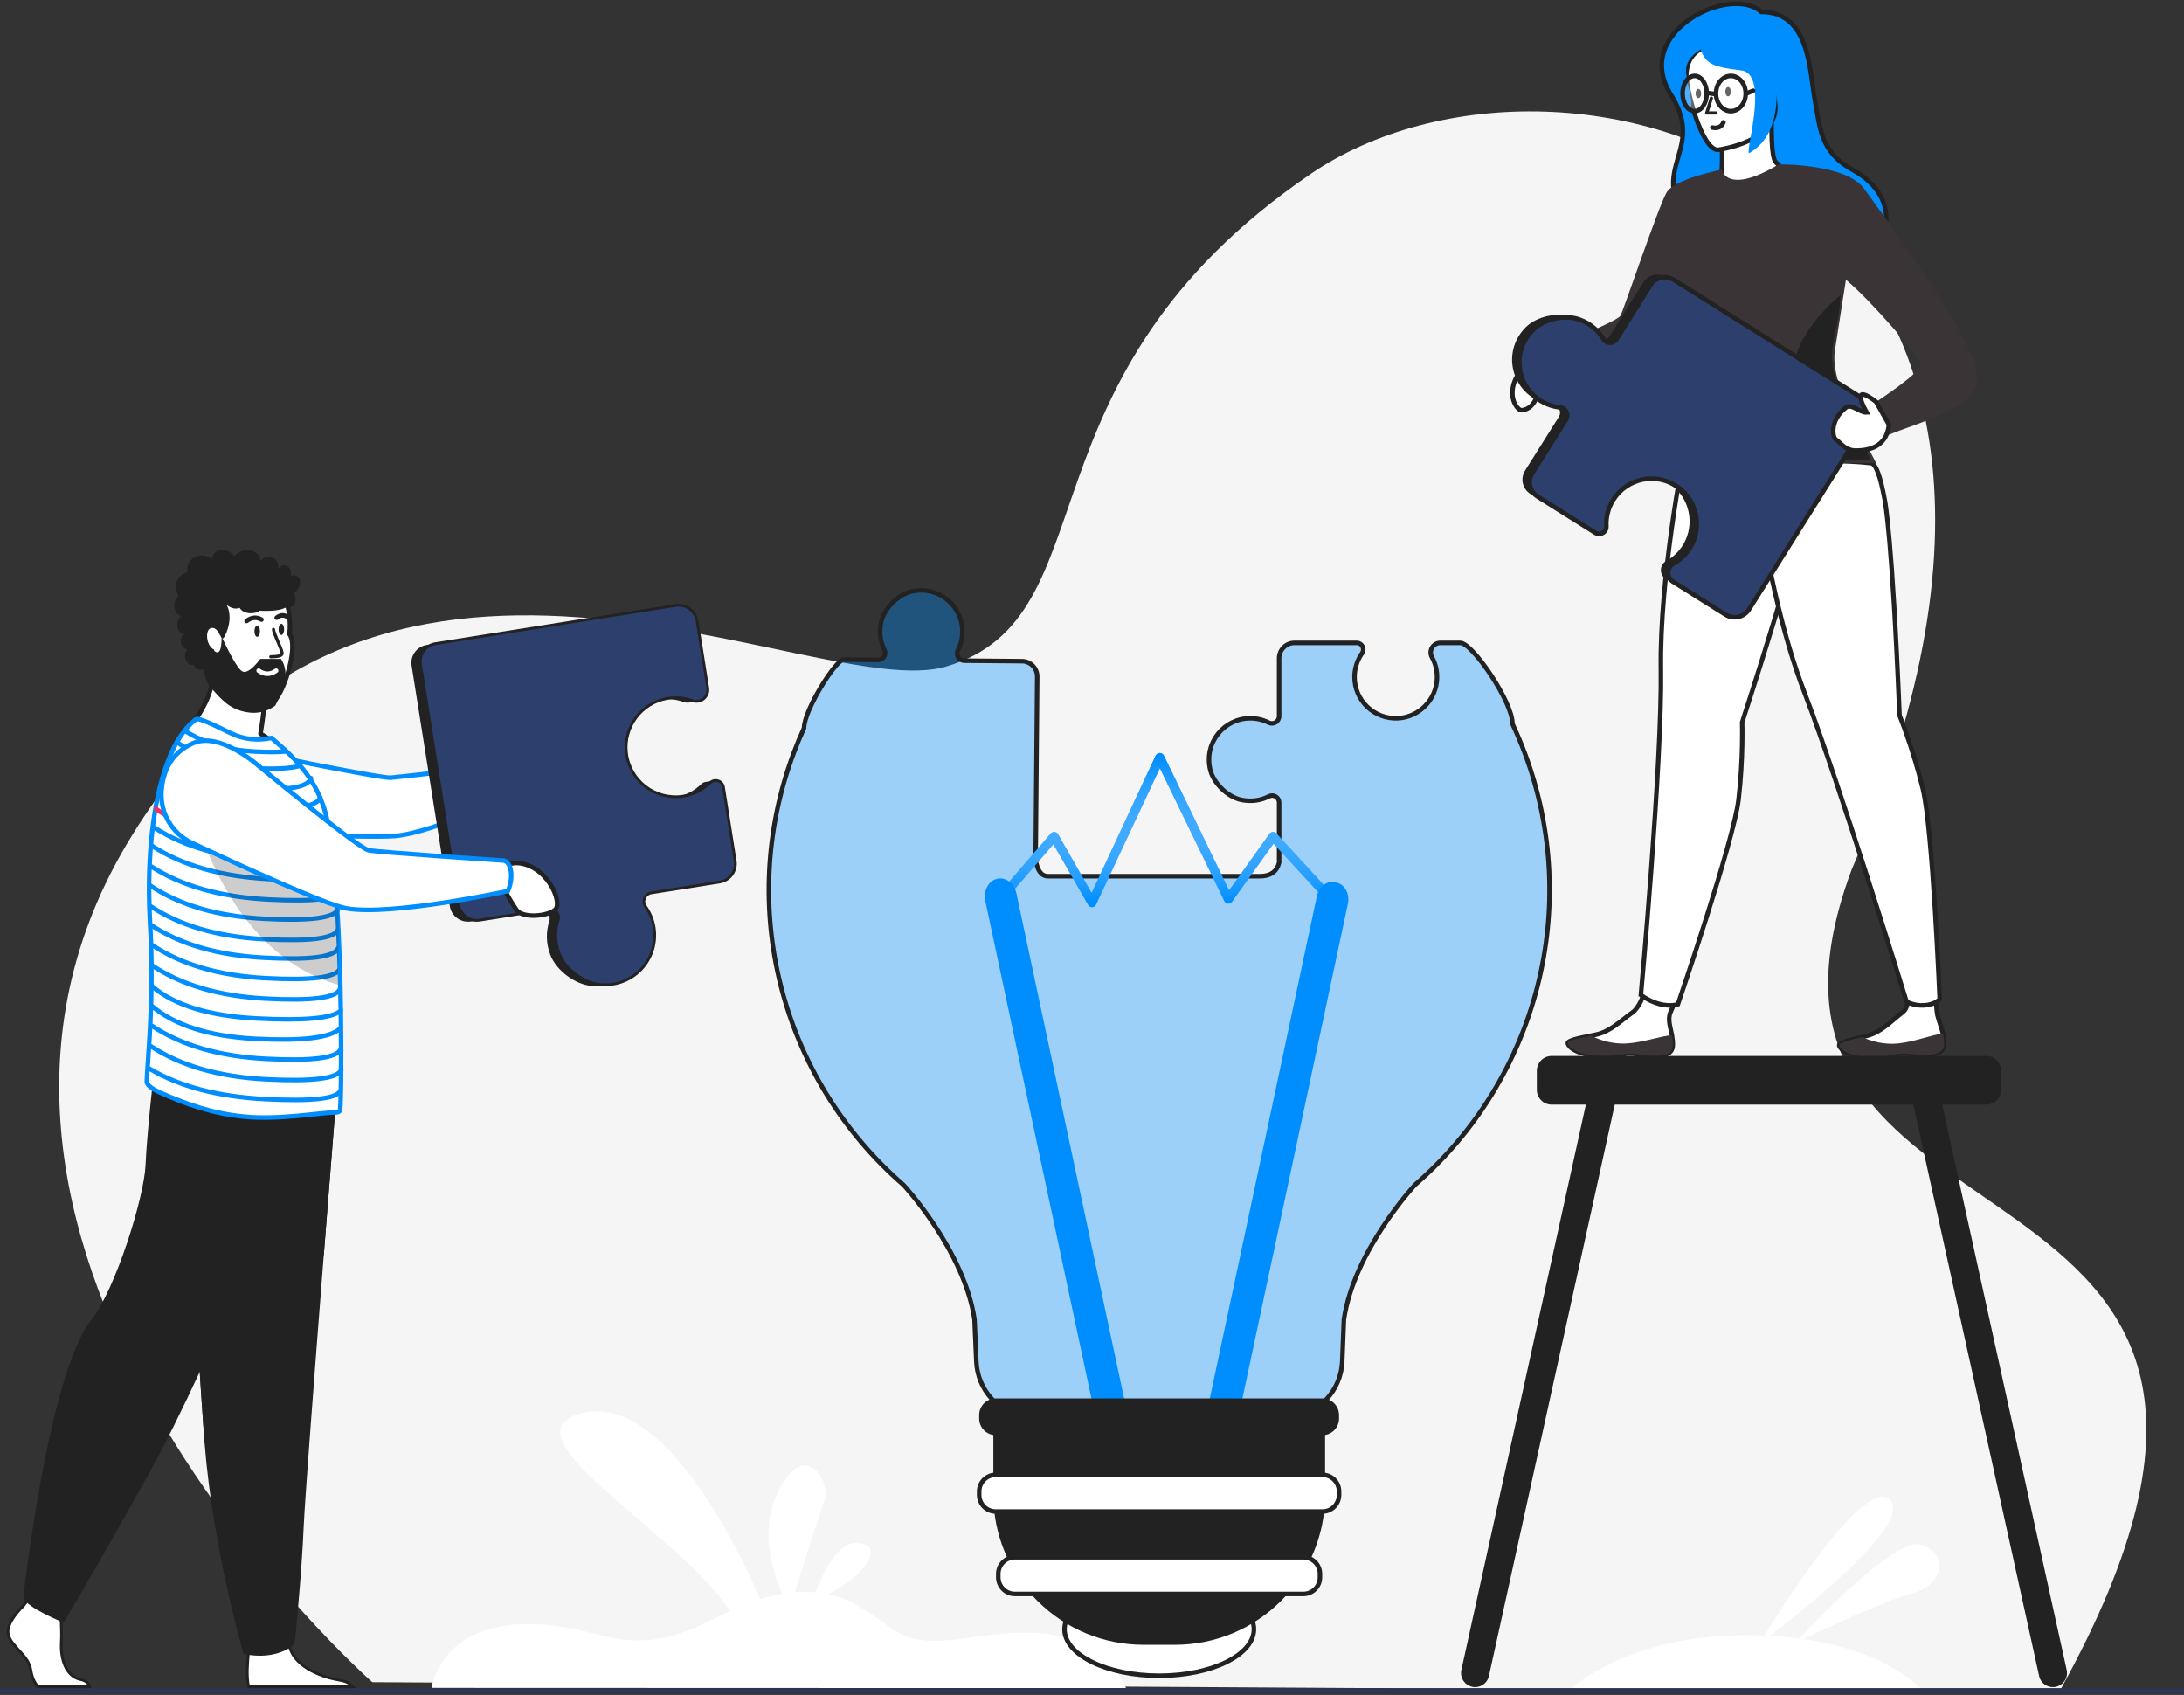 <svg xmlns="http://www.w3.org/2000/svg" width="674" height="523" viewBox="0 0 674 523" fill="none"><rect x="0" y="0" width="674" height="523" fill="#333333" stroke="none"/><path fill-rule="evenodd" clip-rule="evenodd" d="M114.892 519.058C114.892 519.058 -35.54 386.594 39.002 260.664C113.543 134.733 251.257 217.709 292.001 205.664C343.575 190.418 311.673 116.929 404.502 53.664C483.002 0.164 664.002 53.664 571.502 268.164C523.002 397.664 735.001 343.164 635.432 522.164L114.892 519.058Z" fill="#F5F5F5"></path><path fill-rule="evenodd" clip-rule="evenodd" d="M325.31 504.501C308.517 501.782 295.839 507.696 283.647 505.996C273.924 504.64 268.858 494.754 255.793 491.953C258.899 490.111 262.52 487.806 264.251 486.131C267.614 482.876 272.442 476.365 264.251 476.108C258.358 475.923 253.766 485.792 251.655 491.344C249.721 491.182 247.627 491.169 245.345 491.339C248.042 482.601 253.302 465.69 254.588 462.442C256.337 458.021 248.985 443.281 240.321 459.823C234.241 471.424 238.369 484.833 241.376 491.806C239.002 492.19 236.762 492.745 234.621 493.419C227.461 476.994 204.68 430.172 179.987 435.991C153.065 442.333 210.742 473.811 225.288 497.148C213.405 502.686 202.964 509.411 184.914 504.501C136.949 491.446 133.145 520.818 133.145 520.818L347.495 520.89C347.495 520.89 342.103 507.217 325.31 504.501Z" fill="white"></path><path fill-rule="evenodd" clip-rule="evenodd" d="M583.242 462.755C574.506 454.403 543.062 507.109 543.062 507.109C543.062 507.109 591.976 471.11 583.242 462.755Z" fill="white"></path><path fill-rule="evenodd" clip-rule="evenodd" d="M593.314 476.732C585.581 473.651 560.869 499.603 555.303 505.595C551.045 505.032 546.373 504.667 541.253 504.576C502.121 503.879 484.371 521.534 484.371 521.534L593.532 521.905C593.532 521.905 583.864 509.674 556.43 505.751C563.135 502.598 582.959 493.412 590.169 491.646C598.905 489.506 602.048 480.21 593.314 476.732Z" fill="white"></path><path fill-rule="evenodd" clip-rule="evenodd" d="M673.236 522.61H0.764C0.344 522.61 0 522.28 0 521.875V521.626C0 521.221 0.344 520.891 0.764 520.891H673.236C673.654 520.891 674 521.221 674 521.626V521.875C674 522.28 673.654 522.61 673.236 522.61Z" fill="#2E3552"></path><path d="M357.741 517.075C373.884 517.075 386.971 510.66 386.971 502.747C386.971 494.834 373.884 488.419 357.741 488.419C341.598 488.419 328.512 494.834 328.512 502.747C328.512 510.66 341.598 517.075 357.741 517.075Z" fill="white" stroke="#222222" stroke-width="1.4"></path><path fill-rule="evenodd" clip-rule="evenodd" d="M319.605 265.431C320.171 268.727 321.455 270.375 323.457 270.375C365.88 270.375 385.132 270.375 388.738 270.375C392.088 270.375 394.099 268.946 394.769 266.087C394.754 265.935 394.747 265.782 394.747 265.627V247.648C394.747 246.042 393.05 244.991 391.618 245.721C389.114 246.997 386.134 247.47 383.013 246.797C378.787 245.888 374.453 241.646 373.472 237.437C371.523 229.075 377.815 221.64 385.844 221.64C387.887 221.64 389.817 222.123 391.528 222.977C393.006 223.716 394.747 222.642 394.747 220.987V203.119C394.747 200.496 396.872 198.368 399.495 198.368H418.686C420.335 198.368 421.294 200.228 420.342 201.576C418.879 203.649 418.018 206.179 418.018 208.91C418.018 216.169 424.095 222.009 431.438 221.624C438.04 221.275 443.319 215.83 443.476 209.22C443.533 206.876 442.954 204.67 441.901 202.763C440.81 200.787 442.246 198.368 444.502 198.368C447.241 198.368 449.295 198.368 450.664 198.368C454.422 198.368 466.752 216.557 466.752 223.243C466.752 223.281 466.752 223.319 466.752 223.357C468.149 226.331 469.432 229.38 470.596 232.497C488.175 279.609 474.642 332.684 436.651 365.628C436.557 365.722 417.832 385.968 414.738 407.168L414.222 420.149C414.043 424.405 412.372 428.462 409.502 431.609C409.253 431.893 408.986 432.159 408.72 432.417H306.812C306.545 432.159 306.279 431.893 306.029 431.609C303.159 428.462 301.489 424.405 301.31 420.149L300.742 407.177C297.647 385.977 278.923 365.731 278.829 365.636C240.839 332.694 227.306 279.621 244.883 232.51C245.881 229.833 246.969 227.207 248.141 224.635C248.141 224.616 248.141 224.597 248.141 224.579C248.189 219.109 257.927 203.517 260.361 203.538C262.723 203.558 266.266 203.589 270.991 203.63C272.593 203.644 273.654 201.962 272.939 200.528C271.688 198.02 271.242 195.043 271.94 191.936C272.884 187.73 277.152 183.444 281.359 182.501C289.715 180.629 297.074 186.969 297.004 194.978C296.987 197.015 296.49 198.935 295.623 200.633C294.873 202.102 295.93 203.846 297.579 203.861L315.401 204.015C318.016 204.038 320.118 206.176 320.095 208.792L319.605 265.431Z" fill="#008EFF" fill-opacity="0.36" stroke="#222222" stroke-width="1.4"></path><path fill-rule="evenodd" clip-rule="evenodd" d="M362.587 507.533H352.899C340.607 507.533 328.819 502.65 320.127 493.959C311.436 485.267 306.553 473.479 306.553 461.187V432.362H408.934V461.187C408.934 486.783 388.184 507.533 362.587 507.533Z" fill="#222222"></path><path d="M409.701 276.383L392.883 258.106L379.082 277.439L357.923 233.752L337.003 278.522L325.317 258.106L308.644 277.439" stroke="#008EFF" stroke-width="2.8" stroke-linecap="round" stroke-linejoin="round"></path><path d="M409.701 276.383L392.883 258.106L379.082 277.439L357.923 233.752L337.003 278.522L325.317 258.106L308.644 277.439" stroke="url(#paint0_linear)" stroke-width="2.8" stroke-linecap="round" stroke-linejoin="round"></path><path d="M375.986 441.647L376.465 441.766C378.974 442.377 381.513 440.477 382.143 437.518L415.977 278.836C416.594 275.872 415.067 272.975 412.559 272.353L412.088 272.235C409.579 271.624 407.04 273.524 406.409 276.483L372.576 435.165C371.959 438.126 373.482 441.021 375.986 441.647Z" fill="#008EFF"></path><path d="M343.822 440.636C341.174 441.294 338.487 439.298 337.817 436.176L304.075 278.02C303.412 274.898 305.014 271.836 307.659 271.171C310.307 270.512 312.994 272.508 313.664 275.63L347.398 433.779C348.065 436.9 346.466 439.966 343.822 440.636Z" fill="#008EFF"></path><path d="M307.311 442.841H408.11C410.944 442.841 413.242 440.543 413.242 437.708V436.642C413.242 433.808 410.944 431.51 408.11 431.51H307.311C304.476 431.51 302.178 433.808 302.178 436.642V437.708C302.178 440.543 304.476 442.841 307.311 442.841Z" fill="#222222"></path><path d="M307.311 466.414H408.11C410.944 466.414 413.242 464.116 413.242 461.281V460.215C413.242 457.381 410.944 455.083 408.11 455.083H307.311C304.476 455.083 302.178 457.381 302.178 460.215V461.281C302.178 464.116 304.476 466.414 307.311 466.414Z" fill="white" stroke="#222222" stroke-width="1.4"></path><path d="M313.211 491.844H402.215C405.05 491.844 407.348 489.546 407.348 486.711V485.645C407.348 482.811 405.05 480.513 402.215 480.513H313.211C310.377 480.513 308.079 482.811 308.079 485.645V486.711C308.079 489.546 310.377 491.844 313.211 491.844Z" fill="white" stroke="#222222" stroke-width="1.4"></path><path fill-rule="evenodd" clip-rule="evenodd" d="M2.615 504.552C3.723 508.287 8.836 510.773 9.526 515.336C9.863 517.563 10.692 519.291 11.749 520.479H27.668C27.507 519.602 26.81 518.66 24.741 518.209C20.317 517.24 18.652 511.881 18.923 506.904C19.041 504.82 18.986 502.44 18.883 500.382C18.744 497.532 18.509 495.294 18.509 495.294L9.111 493.083L8.125 494.352L7.178 495.573C7.178 495.573 1.511 500.822 2.615 504.552Z" fill="white" stroke="#222222" stroke-width="0.84"></path><path fill-rule="evenodd" clip-rule="evenodd" d="M76.748 520.479H108.957C108.227 519.625 106.991 518.799 104.897 518.458C99.941 517.655 91.358 514.779 89.443 508.441C89.381 508.239 89.326 508.03 89.278 507.817C87.76 501.046 76.7 509.893 76.7 509.893C76.7 509.893 76.667 510.165 76.616 510.623C76.422 512.531 75.993 517.703 76.748 520.479Z" fill="white" stroke="#222222" stroke-width="0.84"></path><path fill-rule="evenodd" clip-rule="evenodd" d="M103.582 341.05C103.582 341.05 101.906 362.002 99.929 387.187C97.247 421.398 94.023 463.423 93.704 471.383C93.15 485.207 90.938 507.318 90.938 507.318C90.938 507.318 85.689 512.571 75.18 510.359C75.18 510.359 65.82 478.792 63.142 445.395C63.102 444.844 63.061 444.294 63.017 443.744C60.53 409.741 56.664 338.149 56.664 338.149L103.582 341.05Z" fill="#222222"></path><path fill-rule="evenodd" clip-rule="evenodd" d="M103.582 341.05C103.582 341.05 101.906 362.002 99.929 387.187L63.142 445.395C63.102 444.844 63.061 444.294 63.017 443.744C60.53 409.741 56.664 338.149 56.664 338.149L103.582 341.05Z" fill="#222222"></path><path fill-rule="evenodd" clip-rule="evenodd" d="M95.915 343.537C95.915 343.537 65.646 419.418 45.743 455.074C25.84 490.735 19.619 500.686 19.619 500.686C19.619 500.686 8.216 496.123 7.181 493.013C7.181 493.013 14.792 424.171 28.118 407.39C35.653 397.908 44.5 369.452 44.914 359.5C45.329 349.549 47.607 329.854 47.607 329.854L95.915 343.537Z" fill="#222222"></path><path fill-rule="evenodd" clip-rule="evenodd" d="M80.387 226.411C81.733 218.465 81.777 213.755 81.777 213.755L66.419 201.378C66.987 218.397 56.082 226.58 56.082 226.58C56.082 226.58 76.55 236.654 88.379 232.923C88.379 232.923 85.467 229.201 80.387 226.411Z" fill="white" stroke="#222222" stroke-width="1.4" stroke-linecap="round" stroke-linejoin="round"></path><path fill-rule="evenodd" clip-rule="evenodd" d="M64.021 204.522C62.187 192.324 58.431 184.528 70.829 181.94C83.223 179.352 86.778 181.855 88.381 185.777C88.868 186.969 89.907 191.618 89.313 195.654C92.459 199.707 86.924 215.503 84.282 216.352C81.641 217.2 65.855 216.72 64.021 204.522Z" fill="white" stroke="#222222" stroke-width="1.4"></path><path fill-rule="evenodd" clip-rule="evenodd" d="M68.4 196.499C71.199 202.41 73.218 205.894 74.458 206.95C75.698 208.007 77.66 206.792 80.345 203.306H86.722C87.872 205.095 88.31 207.106 88.036 209.337C87.761 211.569 86.74 214.358 84.97 217.704C82.341 219.669 79.361 220.348 76.032 219.742C71.037 218.832 68.55 216.209 64.85 211.903C63.218 210.004 62.274 205.438 62.828 203.901C63.53 201.953 65.72 201.825 65.72 200.445C67.506 202.353 68.4 201.037 68.4 196.499Z" fill="#222222"></path><path d="M79.824 206.95C81.623 208.21 83.421 208.21 85.219 206.95" stroke="white" stroke-width="1.4" stroke-linecap="round"></path><path d="M79.376 196.498C79.85 196.498 80.235 195.729 80.235 194.779C80.235 193.829 79.85 193.06 79.376 193.06C78.901 193.06 78.516 193.829 78.516 194.779C78.516 195.729 78.901 196.498 79.376 196.498Z" fill="#222222"></path><path d="M86.829 195.926C87.304 195.926 87.689 195.156 87.689 194.206C87.689 193.257 87.304 192.487 86.829 192.487C86.354 192.487 85.969 193.257 85.969 194.206C85.969 195.156 86.354 195.926 86.829 195.926Z" fill="#222222"></path><path fill-rule="evenodd" clip-rule="evenodd" d="M76.101 191.618C77.621 190.46 79.151 190.315 80.69 191.184L76.101 191.618Z" fill="white"></path><path d="M76.101 191.618C77.621 190.46 79.151 190.315 80.69 191.184" stroke="#222222" stroke-width="1.4" stroke-linecap="round"></path><path fill-rule="evenodd" clip-rule="evenodd" d="M85.395 190.614C86.39 189.815 87.386 189.675 88.381 190.194L85.395 190.614Z" fill="white"></path><path d="M85.395 190.614C86.39 189.815 87.386 189.675 88.381 190.194" stroke="#222222" stroke-width="1.4" stroke-linecap="round"></path><path fill-rule="evenodd" clip-rule="evenodd" d="M84.397 194.206C84.397 195.353 87.065 200.516 87.065 201.583C87.065 202.294 85.898 202.65 83.563 202.65" fill="white"></path><path d="M84.397 194.206C84.397 195.353 87.065 200.516 87.065 201.583C87.065 202.294 85.898 202.65 83.563 202.65" stroke="#222222" stroke-width="0.98" stroke-linecap="round" stroke-linejoin="round"></path><path fill-rule="evenodd" clip-rule="evenodd" d="M154.013 238.62L158.172 236.044C158.172 236.044 163.359 228.389 172.217 233.145C172.217 233.145 175.724 235.382 173.373 237.256C171.014 239.128 171.649 238.07 168.388 240.784C165.123 243.497 160.905 244.467 158.18 242.971L154.688 242.641L154.013 238.62Z" fill="#A16D3C"></path><path fill-rule="evenodd" clip-rule="evenodd" d="M158.947 239.422C157.876 236.07 157.366 235.774 157.366 235.774C157.366 235.774 123.73 239.749 120.558 239.983C117.388 240.218 73.346 231.144 73.346 231.144L52.552 256.395C52.552 256.395 113.863 258.707 121.885 257.955C135.145 256.713 159.193 244.368 159.193 244.368C159.193 244.368 159.791 242.054 158.947 239.422Z" fill="white" stroke="#008EFF" stroke-width="1.4"></path><path fill-rule="evenodd" clip-rule="evenodd" d="M131.647 199.016L205.78 187.242C208.933 186.741 211.893 188.891 212.395 192.043L215.677 212.706C215.828 213.663 215.584 216.352 215.584 216.352L212.912 216.75C212.761 216.783 212.606 216.807 212.45 216.819C211.966 216.858 211.462 216.798 210.958 216.616C208.5 215.726 205.777 215.455 203.009 215.963C195.205 217.394 189.744 224.676 190.576 232.566C191.501 241.342 199.564 247.443 208.167 246.077C211.405 245.563 214.242 244.068 216.423 241.942C216.845 241.53 217.356 241.313 217.869 241.26L220.666 240.84L224.148 266.045C224.641 269.154 222.521 272.074 219.411 272.568L198.235 275.931C196.274 276.242 195.328 278.506 196.483 280.12C197.817 281.986 198.75 284.183 199.135 286.603C200.647 296.12 193.021 304.977 182.746 304.24C177.572 303.87 171.729 299.531 169.853 294.694C168.469 291.123 168.469 287.5 169.51 284.293C170.107 282.459 168.542 280.646 166.638 280.949L145.33 284.333C142.222 284.827 139.302 282.708 138.809 279.601L127.023 205.386C126.541 202.35 128.61 199.498 131.647 199.016Z" fill="#222222"></path><path fill-rule="evenodd" clip-rule="evenodd" d="M172.594 294.28C171.21 290.708 171.207 287.086 172.248 283.879C172.845 282.045 171.282 280.233 169.376 280.535L148.068 283.919C144.96 284.413 142.042 282.294 141.549 279.187L129.762 204.971C129.28 201.936 131.351 199.084 134.386 198.602L208.52 186.828C211.672 186.327 214.632 188.477 215.133 191.629L218.415 212.292C218.84 214.965 216.243 217.123 213.696 216.202C211.24 215.312 208.516 215.042 205.747 215.549C197.943 216.98 192.485 224.262 193.315 232.152C194.239 240.928 202.303 247.029 210.908 245.663C214.143 245.149 216.98 243.654 219.163 241.528C220.58 240.147 222.964 240.933 223.274 242.888L226.886 265.631C227.379 268.74 225.259 271.66 222.152 272.154L200.973 275.517C199.015 275.828 198.066 278.092 199.222 279.706C200.557 281.572 201.491 283.768 201.874 286.189C203.386 295.705 195.76 304.563 185.484 303.826C180.31 303.456 174.467 299.116 172.594 294.28Z" fill="#2D3F6D" stroke="#222222" stroke-width="0.84"></path><path fill-rule="evenodd" clip-rule="evenodd" d="M45.299 333.732C45.24 335.035 47.925 336.465 49.092 336.99C57.873 340.926 66.049 343.662 75.289 344.55C86.249 345.676 99.201 343.211 103.643 343.27C104.12 343.27 104.53 343.093 104.886 342.796C105.183 342.558 105.422 329.171 105.183 312.292C105.183 311.64 105.183 310.927 105.125 310.275V310.041C105.106 308.282 105.081 306.496 105.04 304.693C104.93 299.76 104.747 294.695 104.53 289.662C104.211 282.243 103.771 274.951 103.159 268.491C102.52 261.744 101.713 255.9 100.683 251.756C98.313 242.22 92.862 235.939 87.888 231.319L83.802 227.709C79.716 228.537 75.388 228.299 71.067 226.168C66.386 223.858 61.292 221.369 60.466 221.962C54.15 226.682 49.899 237.397 47.72 251.015C46.546 258.344 45.974 266.512 46.007 275.041C46.018 278.312 46.121 281.632 46.308 284.984C47.364 302.969 46.282 318.563 45.662 327.626C45.482 330.232 45.339 332.305 45.299 333.732Z" fill="white" stroke="#008EFF" stroke-width="1.4"></path><path d="M46.212 329.82C55.455 335.278 67.279 338.385 81.687 339.14C96.094 339.895 103.855 339.058 104.968 336.63" stroke="#008EFF" stroke-width="1.4" stroke-linecap="round"></path><path d="M46.973 304.366C53.828 310.196 64.575 313.495 79.214 314.262C93.854 315.029 102.503 314.232 105.163 311.87" stroke="#008EFF" stroke-width="1.4" stroke-linecap="round"></path><path d="M46.422 279.603C55.507 285.631 67.148 289.028 81.347 289.796C95.545 290.563 103.199 289.592 104.309 286.883" stroke="#008EFF" stroke-width="1.4" stroke-linecap="round"></path><path d="M46.598 322.866C55.811 328.886 67.621 332.274 82.029 333.029C96.436 333.784 104.204 332.807 105.332 330.097" stroke="#008EFF" stroke-width="1.4" stroke-linecap="round"></path><path d="M46.993 297.943C56.077 303.971 67.718 307.369 81.917 308.136C96.115 308.903 103.769 307.932 104.879 305.224" stroke="#008EFF" stroke-width="1.4" stroke-linecap="round"></path><path d="M46.422 273.298C55.507 279.326 67.148 282.724 81.347 283.491C95.545 284.259 103.199 283.288 104.309 280.579" stroke="#008EFF" stroke-width="1.4" stroke-linecap="round"></path><path d="M46.93 316.57C56.051 322.586 67.745 325.967 82.012 326.715C96.28 327.463 103.973 326.481 105.092 323.771" stroke="#008EFF" stroke-width="1.4" stroke-linecap="round"></path><path d="M46.993 291.638C56.077 297.666 67.718 301.064 81.917 301.831C96.115 302.598 103.769 301.628 104.879 298.919" stroke="#008EFF" stroke-width="1.4" stroke-linecap="round"></path><path d="M46.644 267.349C56.01 273.377 68.013 276.774 82.652 277.542C97.291 278.309 105.183 277.338 106.327 274.629" stroke="#008EFF" stroke-width="1.4" stroke-linecap="round"></path><path d="M46.684 310.274C53.811 316.371 64.509 319.792 78.776 320.54C93.044 321.288 101.734 320.266 104.846 317.475" stroke="#008EFF" stroke-width="1.4" stroke-linecap="round"></path><path d="M46.422 285.333C55.507 291.362 67.148 294.759 81.347 295.527C95.545 296.294 103.199 295.323 104.309 292.614" stroke="#008EFF" stroke-width="1.4" stroke-linecap="round"></path><path d="M46.973 261.053C56.339 267.081 68.342 270.479 82.981 271.246C97.621 272.013 105.512 271.042 106.656 268.334" stroke="#008EFF" stroke-width="1.4" stroke-linecap="round"></path><path d="M47.547 255.321C56.913 261.349 68.916 264.747 83.555 265.514C98.194 266.282 106.086 265.311 107.23 262.602" stroke="#008EFF" stroke-width="1.4" stroke-linecap="round"></path><path d="M48.121 249.59C56.504 255.567 67.27 258.9 80.418 259.589C93.567 260.278 100.662 259.265 101.704 256.551" stroke="#ED3366" stroke-width="1.4" stroke-linecap="round"></path><path d="M50.98 239.424C58.441 245.352 68.046 248.624 79.796 249.24C91.545 249.856 97.894 248.804 98.84 246.085" stroke="#008EFF" stroke-width="1.4" stroke-linecap="round"></path><path d="M52.7 233.693C59.422 239.582 68.098 242.806 78.729 243.363C89.36 243.92 95.11 242.837 95.981 240.114" stroke="#008EFF" stroke-width="1.4" stroke-linecap="round"></path><path d="M54.555 228.909C60.993 233.835 69.051 236.551 78.728 237.058C84.965 237.385 89.522 237.148 92.399 236.345" stroke="#008EFF" stroke-width="1.4" stroke-linecap="round"></path><path d="M56.965 225.442C62.968 229.302 70.223 231.454 78.729 231.9C82.461 232.096 85.592 232.089 88.121 231.88" stroke="#008EFF" stroke-width="1.4" stroke-linecap="round"></path><path fill-rule="evenodd" clip-rule="evenodd" d="M104.306 303.869C104.199 298.936 104.898 283.719 104.306 277.259C103.692 276.932 87.184 261.233 86.656 261.053C74.986 257.074 60.01 250.649 60.01 250.649C60.01 250.649 69.909 294.023 104.306 303.869Z" fill="#242021" fill-opacity="0.225"></path><path fill-rule="evenodd" clip-rule="evenodd" d="M158.949 266.275C168.688 266.275 173.908 278.671 171.26 280.767C168.615 282.863 161.229 283.359 159.401 280.767C158.182 279.038 156.742 276.601 155.08 273.454L153.869 267.115L158.949 266.275Z" fill="white" stroke="#222222" stroke-width="1.4"></path><path fill-rule="evenodd" clip-rule="evenodd" d="M157.756 269.697C157.591 265.959 155.599 265.56 155.599 265.56C155.599 265.56 117.118 263.015 113.798 262.371C110.479 261.727 79.829 236.333 79.829 236.333C79.829 236.333 67.977 225.68 59.673 229.275C52.454 232.398 50.194 238.561 49.831 244.229C49.399 250.983 53.21 257.297 59.343 260.16C73.105 266.589 100.634 279.21 106.902 280.298C120.855 282.721 156.721 274.954 156.721 274.954C156.721 274.954 157.884 272.633 157.756 269.697Z" fill="white" stroke="#008EFF" stroke-width="1.4"></path><path fill-rule="evenodd" clip-rule="evenodd" d="M87.954 187.563C87.954 187.563 92.686 188.188 90.775 183.062C93.152 181.114 93.585 176.911 89.71 177.598C90.228 175.139 88.057 173.174 85.951 175.4C85.879 171.033 82.01 171.261 80.326 173.032C80.326 170.338 76.09 167.947 72.231 171.591C70.261 168.885 65.803 168.938 65.462 172.501C61.636 169.735 57.288 172.517 57.789 176.511C57.789 176.511 52.367 177.946 55.083 184.041C53.305 184.7 53.236 190.007 56.022 190.007C53.881 191.48 54.458 195.818 56.899 195.362C55.083 197.509 55.623 199.574 57.789 200.445C56.022 202.314 57.892 206.052 59.89 205.027C59.519 207.524 65.904 207.314 64.403 203.462C65.473 201.99 66.322 201.257 66.064 200.445C63.481 199.299 63.133 193.749 65.462 193.749C67.788 193.749 68.136 198.125 69.086 196.745C70.032 195.366 72.008 190.474 69.923 186.616C70.815 187.368 72.424 188.219 73.931 187.563C75.157 189.693 78.916 189.569 80.056 188.448C83.379 188.643 86.501 188.38 87.954 187.563Z" fill="#222222"></path><path fill-rule="evenodd" clip-rule="evenodd" d="M516.201 322.939C515.846 326.287 511.101 326.166 505.743 325.363C500.385 324.561 501.768 325.969 494.231 325.823C486.698 325.678 484.181 323.104 483.854 322.015C483.559 321.05 487.215 320.364 491.129 319.549C491.621 319.448 492.113 319.339 492.609 319.235C497.019 318.266 500.029 315.088 503.867 312.352C507.506 309.761 509.955 297.886 509.955 297.886L520.668 297.823C520.668 297.823 517.303 308.562 515.547 312.297C514.519 314.494 515.616 317.314 515.963 319.428C516.149 320.578 516.33 321.756 516.201 322.939Z" fill="white" stroke="#222222" stroke-width="1.4"></path><path fill-rule="evenodd" clip-rule="evenodd" d="M505.743 325.363C500.384 324.561 501.768 325.969 494.231 325.823C486.698 325.678 484.181 323.104 483.854 322.015C483.559 321.05 487.215 320.364 491.128 319.549L491.173 319.622C491.173 319.622 495.934 322.386 502.16 321.97C507.231 321.631 512.461 319.69 515.963 319.428C516.148 320.578 516.33 321.756 516.201 322.939C515.846 326.287 511.101 326.166 505.743 325.363Z" fill="#3B3436"></path><path fill-rule="evenodd" clip-rule="evenodd" d="M599.963 322.406C599.729 325.767 594.988 325.828 589.601 325.226C584.215 324.625 585.651 325.981 578.114 326.118C570.581 326.259 567.971 323.778 567.6 322.705C567.273 321.748 570.896 320.929 574.778 319.965C575.266 319.848 575.754 319.719 576.242 319.594C580.616 318.46 583.505 315.172 587.237 312.294C590.772 309.567 587.862 298.258 587.862 298.258L595.993 294.418C595.993 294.418 597.11 306.075 597.716 311.97C597.962 314.384 599.164 316.81 599.588 318.912C599.818 320.054 600.044 321.22 599.963 322.406Z" fill="white" stroke="#222222" stroke-width="1.4"></path><path fill-rule="evenodd" clip-rule="evenodd" d="M589.601 325.226C584.215 324.625 585.651 325.981 578.114 326.118C570.581 326.259 567.971 323.778 567.6 322.704C567.273 321.748 570.896 320.929 574.778 319.965L574.822 320.037C574.822 320.037 579.688 322.62 585.893 321.966C590.949 321.437 596.102 319.303 599.588 318.912C599.818 320.053 600.044 321.22 599.963 322.406C599.729 325.767 594.988 325.827 589.601 325.226Z" fill="#3B3436"></path><path fill-rule="evenodd" clip-rule="evenodd" d="M556.331 159.226C556.331 159.226 554.669 170.234 537.642 222.887C537.642 222.887 538.021 233.939 536.533 246.734C535.044 259.528 517.807 309.902 517.807 309.902C517.807 309.902 515.519 310.697 512.086 309.791C508.894 308.949 506.388 307.028 506.388 307.028C506.388 307.028 512.997 235.029 512.562 206.557C512.126 178.085 519.615 140.423 519.615 140.423L556.331 159.226Z" fill="white" stroke="#222222" stroke-width="1.4"></path><path fill-rule="evenodd" clip-rule="evenodd" d="M586.206 220.753C586.206 220.753 590.39 230.991 593.424 243.509C596.458 256.027 598.597 308.261 598.597 308.261C598.597 308.261 597.386 310.005 593.714 310.225C590.717 310.405 588.38 309.09 588.38 309.09C588.38 309.09 567.29 240.676 557.026 214.116C550.18 196.409 544.752 172.675 540.741 142.913C557.578 141.996 569.807 141.996 577.43 142.913C578.909 143.091 580.332 146.973 581.699 154.558C581.699 154.558 583.95 165.461 586.206 220.753Z" fill="white" stroke="#222222" stroke-width="1.4"></path><path fill-rule="evenodd" clip-rule="evenodd" d="M543.495 3.662C558.646 3.662 558.419 22.101 560.046 30.648C561.673 39.195 561.562 46.838 571.782 52.436C591.888 63.449 579.275 85.696 562.89 85.696C546.505 85.696 541.181 89.987 527.28 76.139C503.489 52.436 527.961 48.771 515.685 29.26C503.408 9.75 534.147 -4.899 543.495 3.662Z" fill="#008EFF" stroke="#222222" stroke-width="1.4"></path><path fill-rule="evenodd" clip-rule="evenodd" d="M530.421 55.879C530.352 55.91 536.804 59.261 541.662 57.934C546.229 56.689 549.215 50.766 549.15 50.752C547.218 50.368 546.657 47.71 546.701 36.289L545.826 36.461L531.651 39.27L531.123 39.373C531.123 39.373 531.458 43.999 531.47 48.358C531.474 49.281 531.458 50.189 531.425 51.04C531.329 53.571 531.046 55.584 530.421 55.879Z" fill="white" stroke="#222222" stroke-width="1.4"></path><path fill-rule="evenodd" clip-rule="evenodd" d="M547.342 34.861C547.342 34.861 551.655 28.048 552.688 22.223C553.431 18.064 551.312 2.648 535.819 4.869C535.819 4.869 531.32 5.312 527.091 8.169C523.726 10.44 518.872 15.344 524.303 28.796L525.711 33.341L547.342 34.861Z" fill="#008EFF"></path><path fill-rule="evenodd" clip-rule="evenodd" d="M530.255 46.222C530.255 46.222 549.558 43.67 547.782 31.675C546.007 19.68 547.306 11.273 534.907 12.395C522.508 13.516 520.797 18.447 520.414 22.594C520.035 26.742 525.191 46.576 530.255 46.222Z" fill="white" stroke="#222222" stroke-width="1.4"></path><path d="M524.128 30.291C523.653 30.291 523.268 29.65 523.268 28.859C523.268 28.067 523.653 27.426 524.128 27.426C524.603 27.426 524.987 28.067 524.987 28.859C524.987 29.65 524.603 30.291 524.128 30.291Z" fill="#222222"></path><path d="M533.3 29.719C532.825 29.719 532.44 29.077 532.44 28.286C532.44 27.494 532.825 26.853 533.3 26.853C533.774 26.853 534.159 27.494 534.159 28.286C534.159 29.077 533.774 29.719 533.3 29.719Z" fill="#222222"></path><path fill-rule="evenodd" clip-rule="evenodd" d="M525.752 11.958C523.64 8.184 520.18 8.96 516.962 14.287C513.41 20.168 515.057 28.659 521.236 33.302C523.047 33.245 521.114 28.067 520.395 22.802C519.984 19.799 521.464 17.288 524.836 15.269C526.4 19.868 529.023 20.701 537.34 21.717C546.217 22.802 538.448 47.075 539.786 47.267C548.57 42.216 548.911 31.329 547.898 22.802C546.88 14.237 544.479 8.041 539.786 6.648C531.891 4.306 528.151 7.838 525.752 11.958Z" fill="#008EFF"></path><path d="M522.981 34.303C520.923 34.303 519.255 31.866 519.255 28.859C519.255 25.852 520.923 23.414 522.981 23.414C525.038 23.414 526.706 25.852 526.706 28.859C526.706 31.866 525.038 34.303 522.981 34.303Z" fill="white" fill-opacity="0.3" stroke="#222222" stroke-width="1.4"></path><path d="M534.156 34.303C531.624 34.303 529.571 31.866 529.571 28.859C529.571 25.852 531.624 23.414 534.156 23.414C536.688 23.414 538.741 25.852 538.741 28.859C538.741 31.866 536.688 34.303 534.156 34.303Z" fill="white" fill-opacity="0.3" stroke="#222222" stroke-width="1.4"></path><path fill-rule="evenodd" clip-rule="evenodd" d="M478.081 110.637C478.081 110.637 469.701 112.01 467.506 117.458C465.311 122.907 468.377 126.596 469.556 126.584C470.734 126.571 472.997 125.7 474.054 122.874C475.116 120.048 478.081 110.637 478.081 110.637Z" fill="white" stroke="#222222" stroke-width="1.4"></path><path fill-rule="evenodd" clip-rule="evenodd" d="M486.959 115.624C495.501 114.284 507.403 111.926 511.398 108.241C512.479 107.241 515.001 101.737 517.62 95.426C520.266 109.396 518.322 134.756 517.62 142.913H578.99C574.043 132.908 564.819 118.28 566.255 108.241C566.788 104.519 569.622 86.825 569.667 86.324C577.761 92.987 592.712 110.75 592.938 112.22C593.309 114.684 578.99 124.005 578.99 124.005C580.555 127.607 576.083 134.356 578.99 136.176C585.357 131.628 610.163 127.645 610.163 116.404C610.163 105.163 580.865 65.986 575.245 58.208C569.693 50.524 549.422 50.716 548.934 50.72H548.93C548.926 50.72 548.926 50.72 548.922 50.72C532.803 60.398 531.35 52.354 531.35 52.354C531.35 52.354 516.804 55.12 514.307 59.415C511.805 63.713 500.843 96.293 500.068 97.441C498.446 99.841 471.949 109.441 471.473 112.22C470.993 115 475.468 117.464 477.844 116.96C478.675 116.782 482.323 116.354 486.959 115.624Z" fill="#3B3436"></path><path fill-rule="evenodd" clip-rule="evenodd" d="M558.072 141.767H577.273C572.261 131.79 564.115 117.142 565.555 107.165C566.092 103.441 567.302 99.032 567.883 93.269C567.94 92.714 568.037 91.041 568.037 91.041C568.037 91.041 553.785 102.257 553.535 114.395C553.402 120.691 554.504 128.928 555.589 135.232L558.072 141.767Z" fill="#222222"></path><path fill-rule="evenodd" clip-rule="evenodd" d="M486.431 115.699C495.074 114.357 507.126 111.998 511.169 108.312C512.262 107.311 514.816 101.801 517.467 95.483C517.467 95.483 518.395 85.326 515.74 85.706C513.085 86.085 509.18 104.099 506.391 105.236C503.898 106.256 490.107 111.55 486.431 115.699Z" fill="#D56281"></path><path fill-rule="evenodd" clip-rule="evenodd" d="M450.991 515.283L489.41 340.845H478.835C476.325 340.845 474.276 338.795 474.276 336.286V330.395C474.276 327.889 476.325 325.84 478.835 325.84H612.989C615.495 325.84 617.545 327.889 617.545 330.395V336.286C617.545 338.795 615.495 340.845 612.989 340.845H599.372L637.791 515.283C638.308 517.627 636.819 519.971 634.483 520.488C632.143 521.008 629.806 519.511 629.29 517.167L590.455 340.845H498.327L459.492 517.167C458.976 519.511 456.64 521.008 454.303 520.488C451.963 519.971 450.474 517.627 450.991 515.283Z" fill="#222222"></path><path fill-rule="evenodd" clip-rule="evenodd" d="M470.907 100.923C474.277 97.586 480.78 96.176 485.236 97.796C488.527 98.993 491.021 101.173 492.601 103.82C493.506 105.333 495.693 105.348 496.631 103.856L507.128 87.155C508.658 84.719 511.873 83.985 514.309 85.516L572.476 122.07C574.856 123.565 575.572 126.706 574.077 129.086L537.563 187.19C536.518 188.852 534.7 189.731 532.872 189.657L533.615 190.194L531.164 189.301L531.146 189.291C530.85 189.173 530.559 189.028 530.277 188.852L529.013 188.056L514.082 178.674C511.987 177.358 512.067 174.273 514.231 173.075C516.324 171.919 518.149 170.208 519.465 167.996C523.178 161.765 521.452 153.625 515.522 149.449C508.926 144.803 499.874 146.681 495.636 153.424C494.042 155.961 493.363 158.813 493.512 161.593C493.57 162.673 492.889 163.525 492.003 163.83L492.779 164.634L490.59 163.836L490.59 163.836C490.426 163.781 490.262 163.705 490.103 163.605L472.278 152.403C469.84 150.872 469.107 147.655 470.637 145.219L481.069 128.62C482.034 127.084 481.045 125.07 479.24 124.894C477.152 124.689 475.079 124.01 473.183 122.818C465.724 118.131 464.216 107.551 470.907 100.923Z" fill="#222222"></path><path fill-rule="evenodd" clip-rule="evenodd" d="M487.464 98.608C490.756 99.805 493.249 101.984 494.83 104.631C495.733 106.144 497.921 106.16 498.859 104.667L509.354 87.966C510.885 85.53 514.1 84.796 516.535 86.327L574.703 122.881C577.083 124.376 577.801 127.517 576.304 129.896L539.79 188.001C538.238 190.472 534.977 191.216 532.506 189.663L516.311 179.486C514.216 178.169 514.293 175.083 516.46 173.886C518.551 172.73 520.376 171.019 521.694 168.807C525.405 162.576 523.68 154.437 517.749 150.259C511.153 145.613 502.101 147.492 497.864 154.236C496.269 156.772 495.592 159.624 495.741 162.405C495.837 164.211 493.862 165.379 492.33 164.416L474.504 153.214C472.069 151.683 471.335 148.467 472.866 146.031L483.296 129.431C484.263 127.896 483.274 125.882 481.468 125.705C479.381 125.501 477.307 124.821 475.41 123.629C467.951 118.942 466.445 108.363 473.136 101.734C476.506 98.397 483.007 96.987 487.464 98.608Z" fill="#2D3F6D" stroke="#222222" stroke-width="1.4"></path><path fill-rule="evenodd" clip-rule="evenodd" d="M578.992 124.005C578.992 124.005 570.555 117.095 576.042 127.252C573.951 127.366 571.35 124.403 569.63 125.779C564.552 129.846 565.505 135.073 566.65 135.702C567.795 136.331 569.322 139.037 572.682 139.037C576.042 139.037 582.271 138.296 582.94 131.019L578.992 124.005Z" fill="white" stroke="#222222" stroke-width="1.4"></path><path d="M538.974 28.85L541.034 27.999" stroke="#222222" stroke-width="1.4" stroke-linecap="round"></path><path fill-rule="evenodd" clip-rule="evenodd" d="M526.708 28.646L529.573 29.072L526.708 28.646Z" fill="white" fill-opacity="0.3"></path><path d="M526.708 28.646L529.573 29.072" stroke="#222222" stroke-width="1.4"></path><path d="M528.141 30.291L526.708 34.861H529.573" stroke="#222222" stroke-linecap="round" stroke-linejoin="round"></path><path d="M528.425 39.363C530.153 39.703 531.299 39.163 531.864 37.742" stroke="#222222" stroke-width="1.4" stroke-linecap="round" stroke-linejoin="round"></path><defs><linearGradient id="paint0_linear" x1="359.173" y1="233.752" x2="359.173" y2="278.522" gradientUnits="userSpaceOnUse"><stop stop-color="#008EFF"></stop><stop offset="1" stop-color="white" stop-opacity="0"></stop></linearGradient></defs></svg>